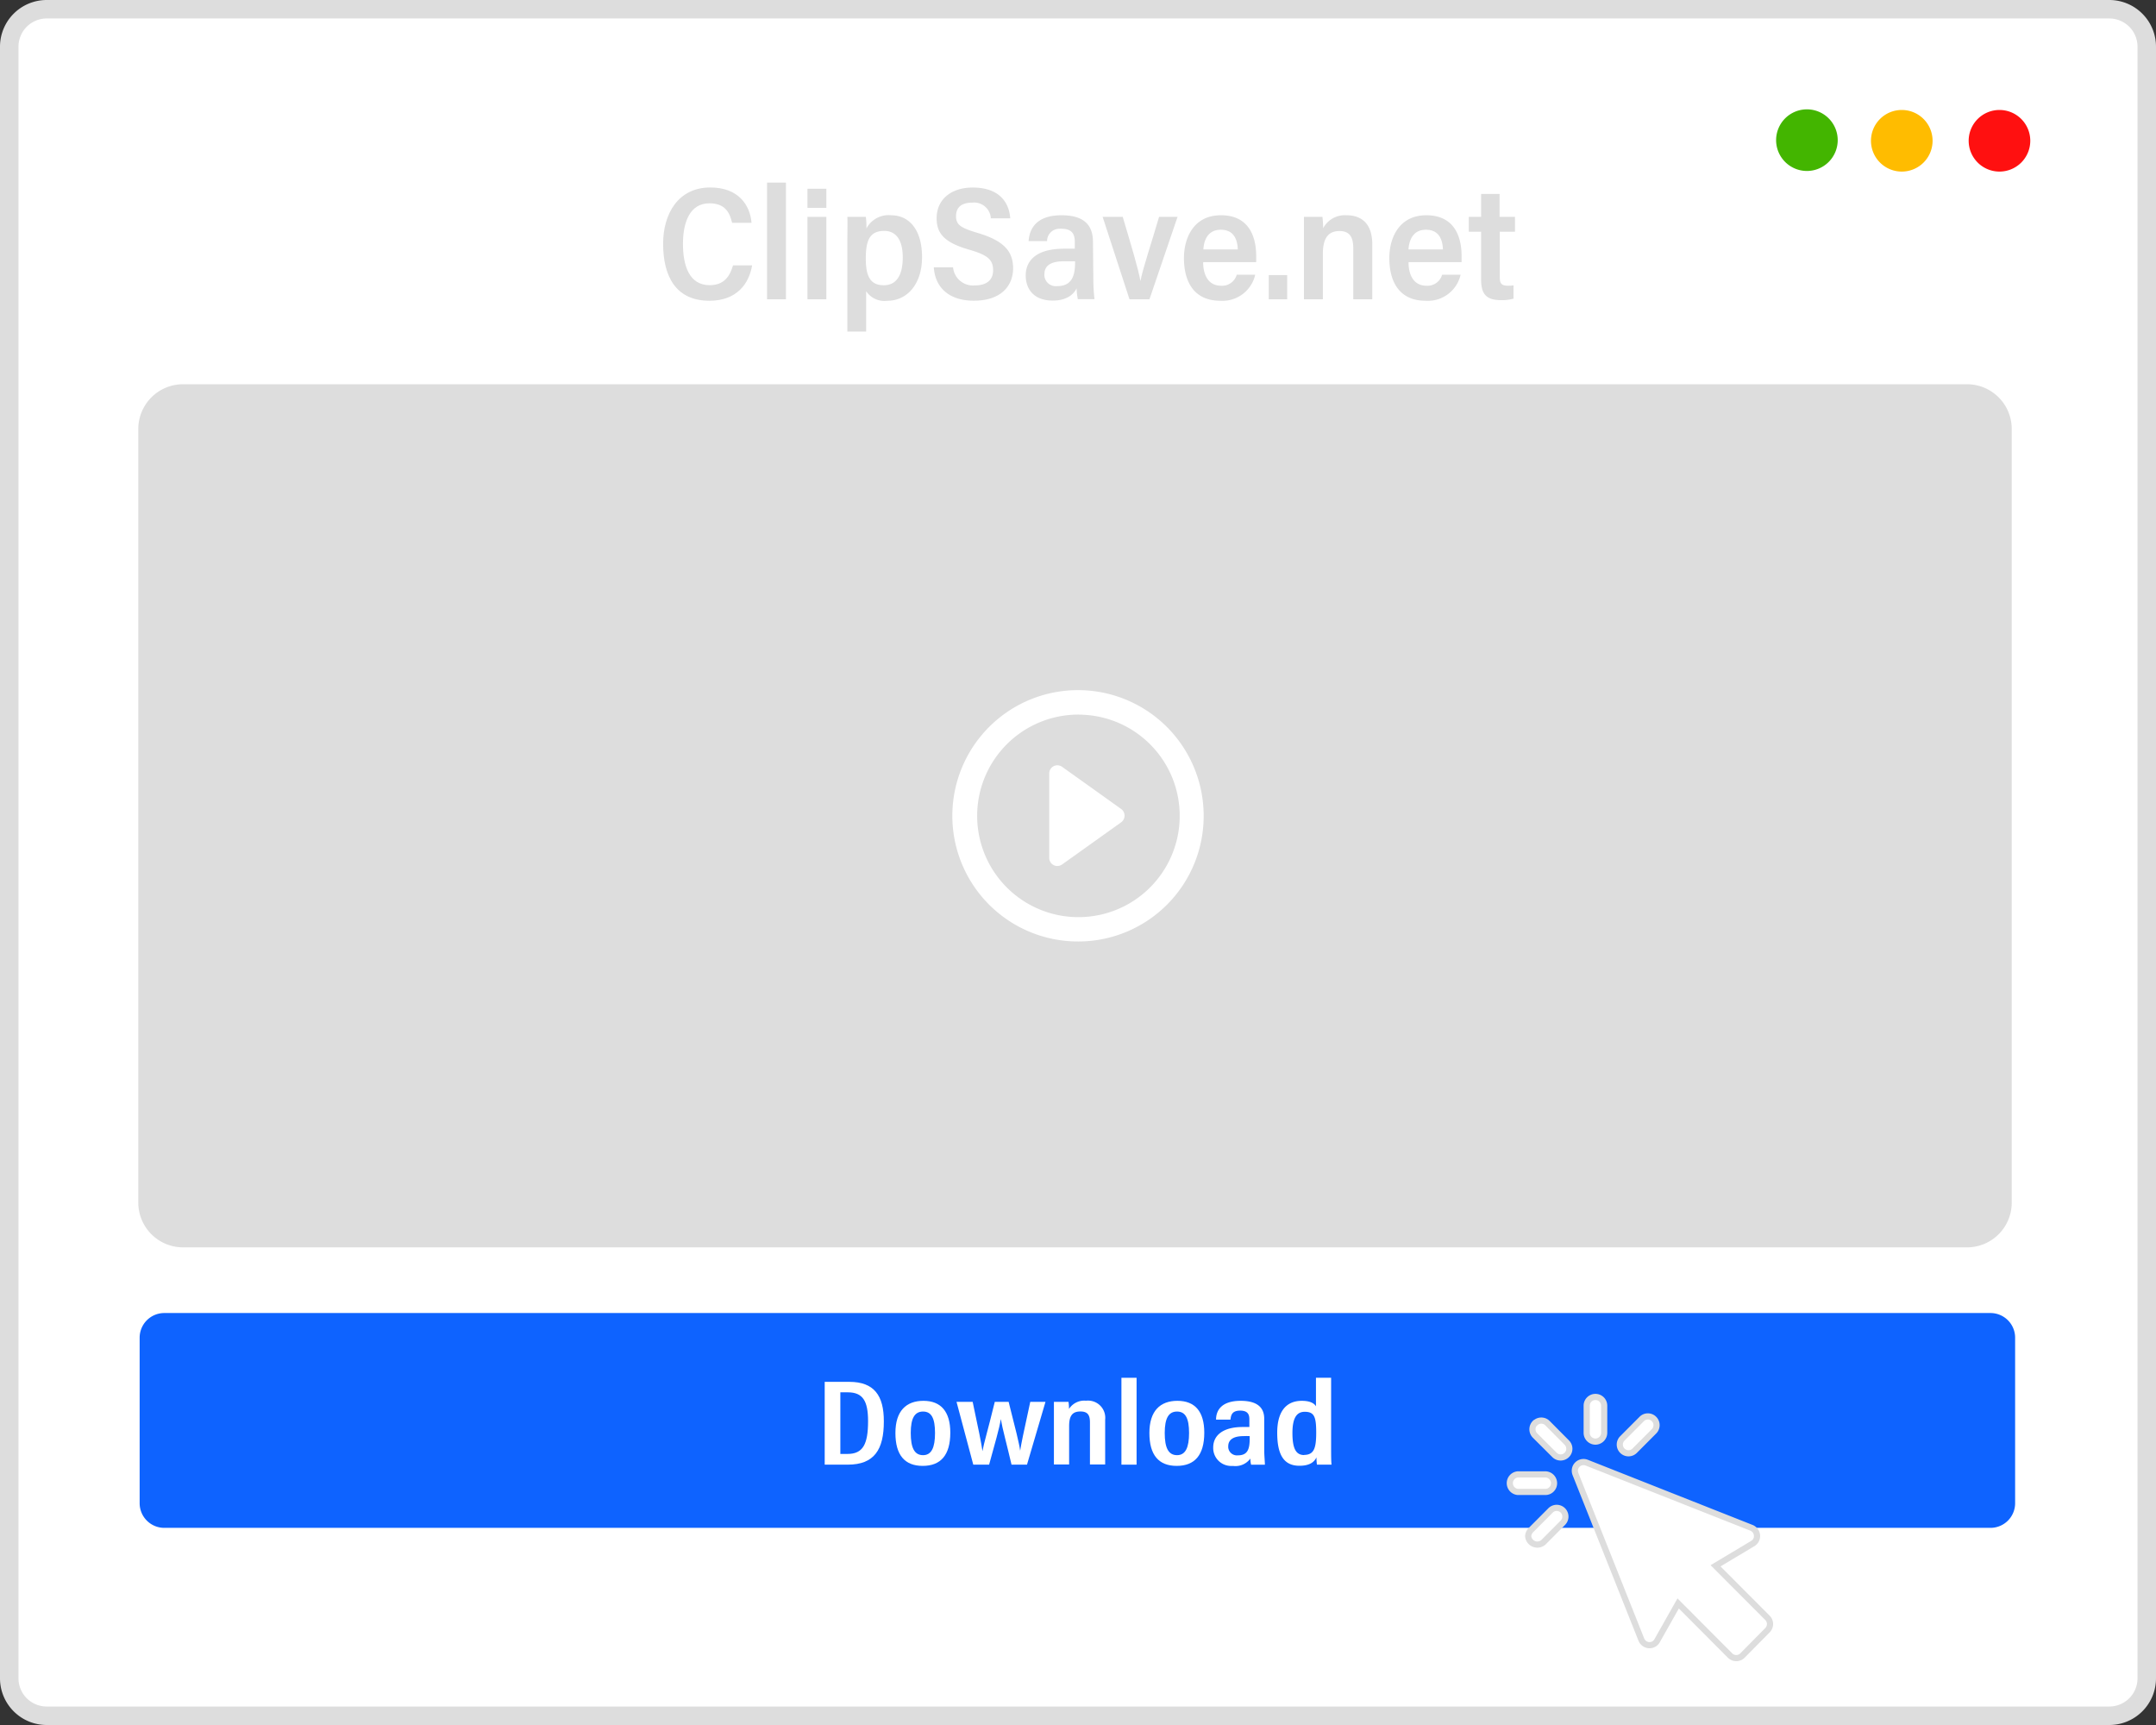 <svg xmlns="http://www.w3.org/2000/svg" width="350" height="280" viewBox="0 0 350 280"><rect x="0" y="0" width="350" height="280" fill="#333333" stroke="none"/><style>.cls-1,.cls-7{fill:#fff;}.cls-2{fill:#ddd;}.cls-3{fill:#ffbc00;}.cls-4{fill:#ff1010;}.cls-5{fill:#43b500;}.cls-6{fill:#0e63ff;}.cls-6,.cls-7{fill-rule:evenodd;}.cls-7{stroke:#ddd;stroke-miterlimit:10;}</style><path class="cls-1" d="M341.13,1.48H8.87A7.5,7.5,0,0,0,1.35,9h0V271a7.5,7.5,0,0,0,7.52,7.5H341.13a7.5,7.5,0,0,0,7.52-7.5V9A7.5,7.5,0,0,0,341.13,1.48Z"/><path class="cls-2" d="M342.42,3A4.58,4.58,0,0,1,347,7.58V272.42a4.58,4.58,0,0,1-4.58,4.58H7.58A4.58,4.58,0,0,1,3,272.42V7.58A4.58,4.58,0,0,1,7.58,3H342.42m0-3H7.58A7.58,7.58,0,0,0,0,7.58H0V272.42A7.58,7.58,0,0,0,7.58,280H342.42a7.58,7.58,0,0,0,7.58-7.58V7.58A7.58,7.58,0,0,0,342.42,0Z"/><path class="cls-3" d="M313.73,22.85a5,5,0,1,1-5-5A5,5,0,0,1,313.73,22.85Z"/><path class="cls-4" d="M329.59,22.85a5,5,0,1,1-5-5A5,5,0,0,1,329.59,22.85Z"/><path class="cls-5" d="M298.33,22.75a5,5,0,1,1-5-5A5,5,0,0,1,298.33,22.75Z"/><path class="cls-6" d="M26.67,213.13a4,4,0,0,0-4,4V244a4,4,0,0,0,4,4H323.13a4,4,0,0,0,4-4V217.13a4,4,0,0,0-4-4Z"/><path class="cls-7" d="M259,234a1.44,1.44,0,0,0,1.42-1.42h0v-4.41a1.42,1.42,0,0,0-2.84,0h0v4.46A1.43,1.43,0,0,0,259,234Zm-9.79-3a1.42,1.42,0,0,1,2,0l3.14,3.16a1.41,1.41,0,0,1-2,2L249.18,233a1.44,1.44,0,0,1,0-2Zm29.29,23.16,8.43,8.45a1.42,1.42,0,0,1,0,2l-4.07,4.12a1.42,1.42,0,0,1-2,0l-8.43-8.46L269,266.34a1.38,1.38,0,0,1-.87.66,1.41,1.41,0,0,1-1.08-.16,1.5,1.5,0,0,1-.59-.68l-10.7-26.89a1.47,1.47,0,0,1,0-1.09,1.42,1.42,0,0,1,1.83-.76L284.35,248a1.45,1.45,0,0,1,.88,1.23,1.4,1.4,0,0,1-.7,1.32Zm-26.22-13.42a1.44,1.44,0,0,0-1.42-1.42h-4.45a1.43,1.43,0,0,0,0,2.85h4.45a1.41,1.41,0,0,0,1.42-1.4h0Zm-3.72,7.59,3.15-3.16a1.41,1.41,0,0,1,2,2l-3.14,3.16a1.49,1.49,0,0,1-2.1-.1,1.45,1.45,0,0,1-.39-.9,1.57,1.57,0,0,1,.48-1m16.81-12.85a1.41,1.41,0,0,1-2-2h0l3.14-3.15a1.4,1.4,0,0,1,2,0l0,0h0a1.42,1.42,0,0,1,0,2Z"/><path class="cls-2" d="M115.2,46.29c-3.32,0-4.33-3.19-4.33-6.71S112,33,115.16,33c2.53,0,3.3,1.48,3.69,3.17H122c-.23-2.86-2.11-5.74-6.69-5.74-5.17,0-7.66,4.21-7.66,9.14,0,5.19,2,9.25,7.52,9.25,4.46,0,6.43-2.79,6.93-5.75H119C118.53,44.66,117.68,46.29,115.2,46.29Z"/><rect class="cls-2" x="124.52" y="29.64" width="3.07" height="18.94"/><rect class="cls-2" x="131.08" y="30.64" width="3.07" height="3.1"/><rect class="cls-2" x="131.08" y="35.2" width="3.07" height="13.38"/><path class="cls-2" d="M144.65,34.94a4.07,4.07,0,0,0-4,2.15,12,12,0,0,0-.09-1.89h-3c.05.85,0,2.08,0,3.89V53.82h3.05V47.27a3.57,3.57,0,0,0,3.44,1.55c3.2,0,5.63-2.68,5.63-7.08C149.68,37.12,147.47,34.94,144.65,34.94ZM143.47,46.3c-2.33,0-2.92-1.68-2.92-4.38,0-3,.71-4.44,3-4.44,1.79,0,3,1.3,3,4.3S145.46,46.3,143.47,46.3Z"/><path class="cls-2" d="M158.75,37.82c-2.65-.79-3.55-1.26-3.55-2.71s.87-2.22,2.64-2.22a2.72,2.72,0,0,1,3,2.4v.15H164c-.2-2.76-1.95-5-6.09-5-3.38,0-5.86,1.82-5.86,5,0,2.58,1.42,4,5.43,5.13,2.77.82,3.74,1.54,3.74,3.29,0,1.51-.95,2.47-3,2.47a3.24,3.24,0,0,1-3.5-2.94h-3.13c.23,3.44,2.65,5.42,6.49,5.42,4.41,0,6.39-2.38,6.39-5.32C164.42,41,163.27,39.17,158.75,37.82Z"/><path class="cls-2" d="M177.43,39.26c0-3.22-2.06-4.32-5.1-4.32-3.92,0-5.19,2-5.35,4.19h3a2,2,0,0,1,2-2,2,2,0,0,1,.35,0c1.81,0,2.15,1,2.15,2.16v1.08h-1.73c-4.69,0-6.24,2.07-6.24,4.34,0,2,1.12,4.08,4.41,4.08,2,0,3.31-.83,3.85-2a11.7,11.7,0,0,0,.2,1.77h2.71a28.09,28.09,0,0,1-.19-3.3Zm-2.91,3.43c0,2.22-.62,3.75-2.89,3.75a1.86,1.86,0,0,1-2.08-1.61,1.71,1.71,0,0,1,0-.32c0-1,.51-2.1,3.19-2.1h1.79Z"/><path class="cls-2" d="M185.14,45.62h0c-.38-2.07-1.41-5.47-2.88-10.42H179l4.36,13.38h3.24l4.56-13.38h-3C187,39.21,185.47,43.73,185.14,45.62Z"/><path class="cls-2" d="M198.2,34.94c-4.4,0-6,3.64-6,6.94,0,3.9,1.66,6.94,5.9,6.94a5.45,5.45,0,0,0,5.67-4.23h-3a2.47,2.47,0,0,1-2.54,1.79c-2.12,0-2.92-1.83-2.91-3.83h8.61V41.49C203.9,38.16,202.59,34.94,198.2,34.94Zm-2.85,5.55c.08-1.33.62-3.2,2.84-3.2,2,0,2.69,1.44,2.75,3.2Z"/><rect class="cls-2" x="205.97" y="44.65" width="2.99" height="3.93"/><path class="cls-2" d="M218.59,34.94a4,4,0,0,0-3.8,2.11,14.25,14.25,0,0,0-.11-1.85h-3V48.58h3.07V41.21c0-2.49.84-3.71,2.7-3.71s2.24,1.26,2.24,2.91v8.17h3.08V39.82C222.83,36.59,221.29,34.94,218.59,34.94Z"/><path class="cls-2" d="M231.54,34.94c-4.39,0-6,3.64-6,6.94,0,3.9,1.66,6.94,5.9,6.94a5.45,5.45,0,0,0,5.67-4.23h-3a2.47,2.47,0,0,1-2.54,1.79c-2.12,0-2.92-1.83-2.91-3.83h8.61V41.49C237.25,38.16,235.93,34.94,231.54,34.94Zm-2.89,5.55c.09-1.33.62-3.2,2.84-3.2,2,0,2.69,1.44,2.75,3.2Z"/><path class="cls-2" d="M245.94,37.61V35.2h-2.5V31.48h-3V35.2h-2v2.41h2v7.77c0,2.4.89,3.34,3.26,3.34a7.12,7.12,0,0,0,2-.24V46.32a6.51,6.51,0,0,1-.88.06c-1.11,0-1.35-.41-1.35-1.39V37.61Z"/><path class="cls-2" d="M29.7,62.37H319.34a7.26,7.26,0,0,1,7.24,7.26h0V195.2a7.26,7.26,0,0,1-7.23,7.27H29.7a7.27,7.27,0,0,1-7.25-7.27h0V69.64A7.27,7.27,0,0,1,29.7,62.37Z"/><path class="cls-1" d="M137.88,224.3h-4v13.44h3.75c4.32,0,5.85-2.47,5.85-7C143.5,226.5,141.88,224.3,137.88,224.3ZM137.6,236h-1.18V226h1.21c2.46,0,3.29,1.43,3.29,4.69C140.92,234.42,140.09,236,137.6,236Z"/><path class="cls-1" d="M149.91,227.38c-2.79,0-4.55,1.63-4.55,5.22s1.52,5.34,4.43,5.34,4.48-1.73,4.48-5.39C154.27,229.13,152.75,227.38,149.91,227.38Zm-.06,8.82c-1.43,0-2-1.23-2-3.61s.63-3.47,2-3.47,1.94,1.11,1.94,3.48-.57,3.6-1.94,3.6Z"/><path class="cls-1" d="M165.61,235.48h0c-.15-1.17-.77-3.6-1.87-7.93h-2.25c-1.24,5.07-1.75,6.61-2,8h0c-.19-1.35-.6-3.36-1.59-8h-2.62L158,237.74h2.57c.89-3.26,1.68-5.92,1.9-7.4h0c.25,1.51,1,4.22,1.74,7.4h2.51l3-10.19h-2.47C166.09,232.83,165.78,234.4,165.61,235.48Z"/><path class="cls-1" d="M176.3,227.36a2.94,2.94,0,0,0-2.76,1.34,7.41,7.41,0,0,0-.08-1.15h-2.37v10.16h2.47v-6.23c0-1.73.57-2.37,1.84-2.37s1.54.7,1.54,1.79v6.81h2.47v-7.27a2.79,2.79,0,0,0-2.48-3.08A2.66,2.66,0,0,0,176.3,227.36Z"/><rect class="cls-1" x="182.05" y="223.64" width="2.46" height="14.1"/><path class="cls-1" d="M191.14,227.38c-2.79,0-4.55,1.63-4.55,5.22s1.52,5.34,4.43,5.34,4.48-1.73,4.48-5.39C195.5,229.13,194,227.38,191.14,227.38Zm-.06,8.82c-1.43,0-2-1.23-2-3.61s.63-3.47,2-3.47,1.95,1.11,1.95,3.48-.58,3.6-1.95,3.6Z"/><path class="cls-1" d="M205.23,230.28c0-1.92-1.28-2.9-3.82-2.9-3.12,0-4,1.56-4,3.05h2.34c.08-.67.2-1.46,1.58-1.46s1.49.8,1.49,1.46v1.2h-1.09c-3.13,0-4.78,1.31-4.78,3.32a2.91,2.91,0,0,0,2.8,3,3.1,3.1,0,0,0,.43,0,3,3,0,0,0,2.8-1.2,4.21,4.21,0,0,0,.12,1h2.24c0-.41-.1-1.53-.1-2.08Zm-2.36,3.27c0,1.73-.37,2.68-1.92,2.68a1.42,1.42,0,0,1-1.56-1.26,1.62,1.62,0,0,1,0-.22c0-.94.68-1.64,2.48-1.64a8.34,8.34,0,0,1,1,0Z"/><path class="cls-1" d="M216.09,235V223.64h-2.46v4.63c-.25-.44-.88-.89-2.29-.89-2.75,0-4,2-4,5.17,0,3.48,1,5.37,3.6,5.37,1.65,0,2.4-.58,2.77-1.36a9.36,9.36,0,0,0,.08,1.18h2.37C216.09,237.15,216.09,236.12,216.09,235Zm-4.38,1.18c-1.3,0-1.9-1-1.9-3.58s.78-3.44,2-3.44c1.54,0,1.86.81,1.86,3.37s-.36,3.63-2,3.63Z"/><path class="cls-1" d="M170.33,125.58v13.65a1.32,1.32,0,0,0,1.3,1.34h0a1.4,1.4,0,0,0,.79-.25l9.58-6.84a1.35,1.35,0,0,0,.56-1.09,1.33,1.33,0,0,0-.56-1.08l-9.58-6.84a1.32,1.32,0,0,0-2.09,1.11Z"/><path class="cls-1" d="M175.11,152.82a20.4,20.4,0,1,1,20.29-20.51v.12A20.36,20.36,0,0,1,175.11,152.82Zm0-36.83a16.44,16.44,0,1,0,16.4,16.48h0A16.42,16.42,0,0,0,175.14,116h0Z"/></svg>